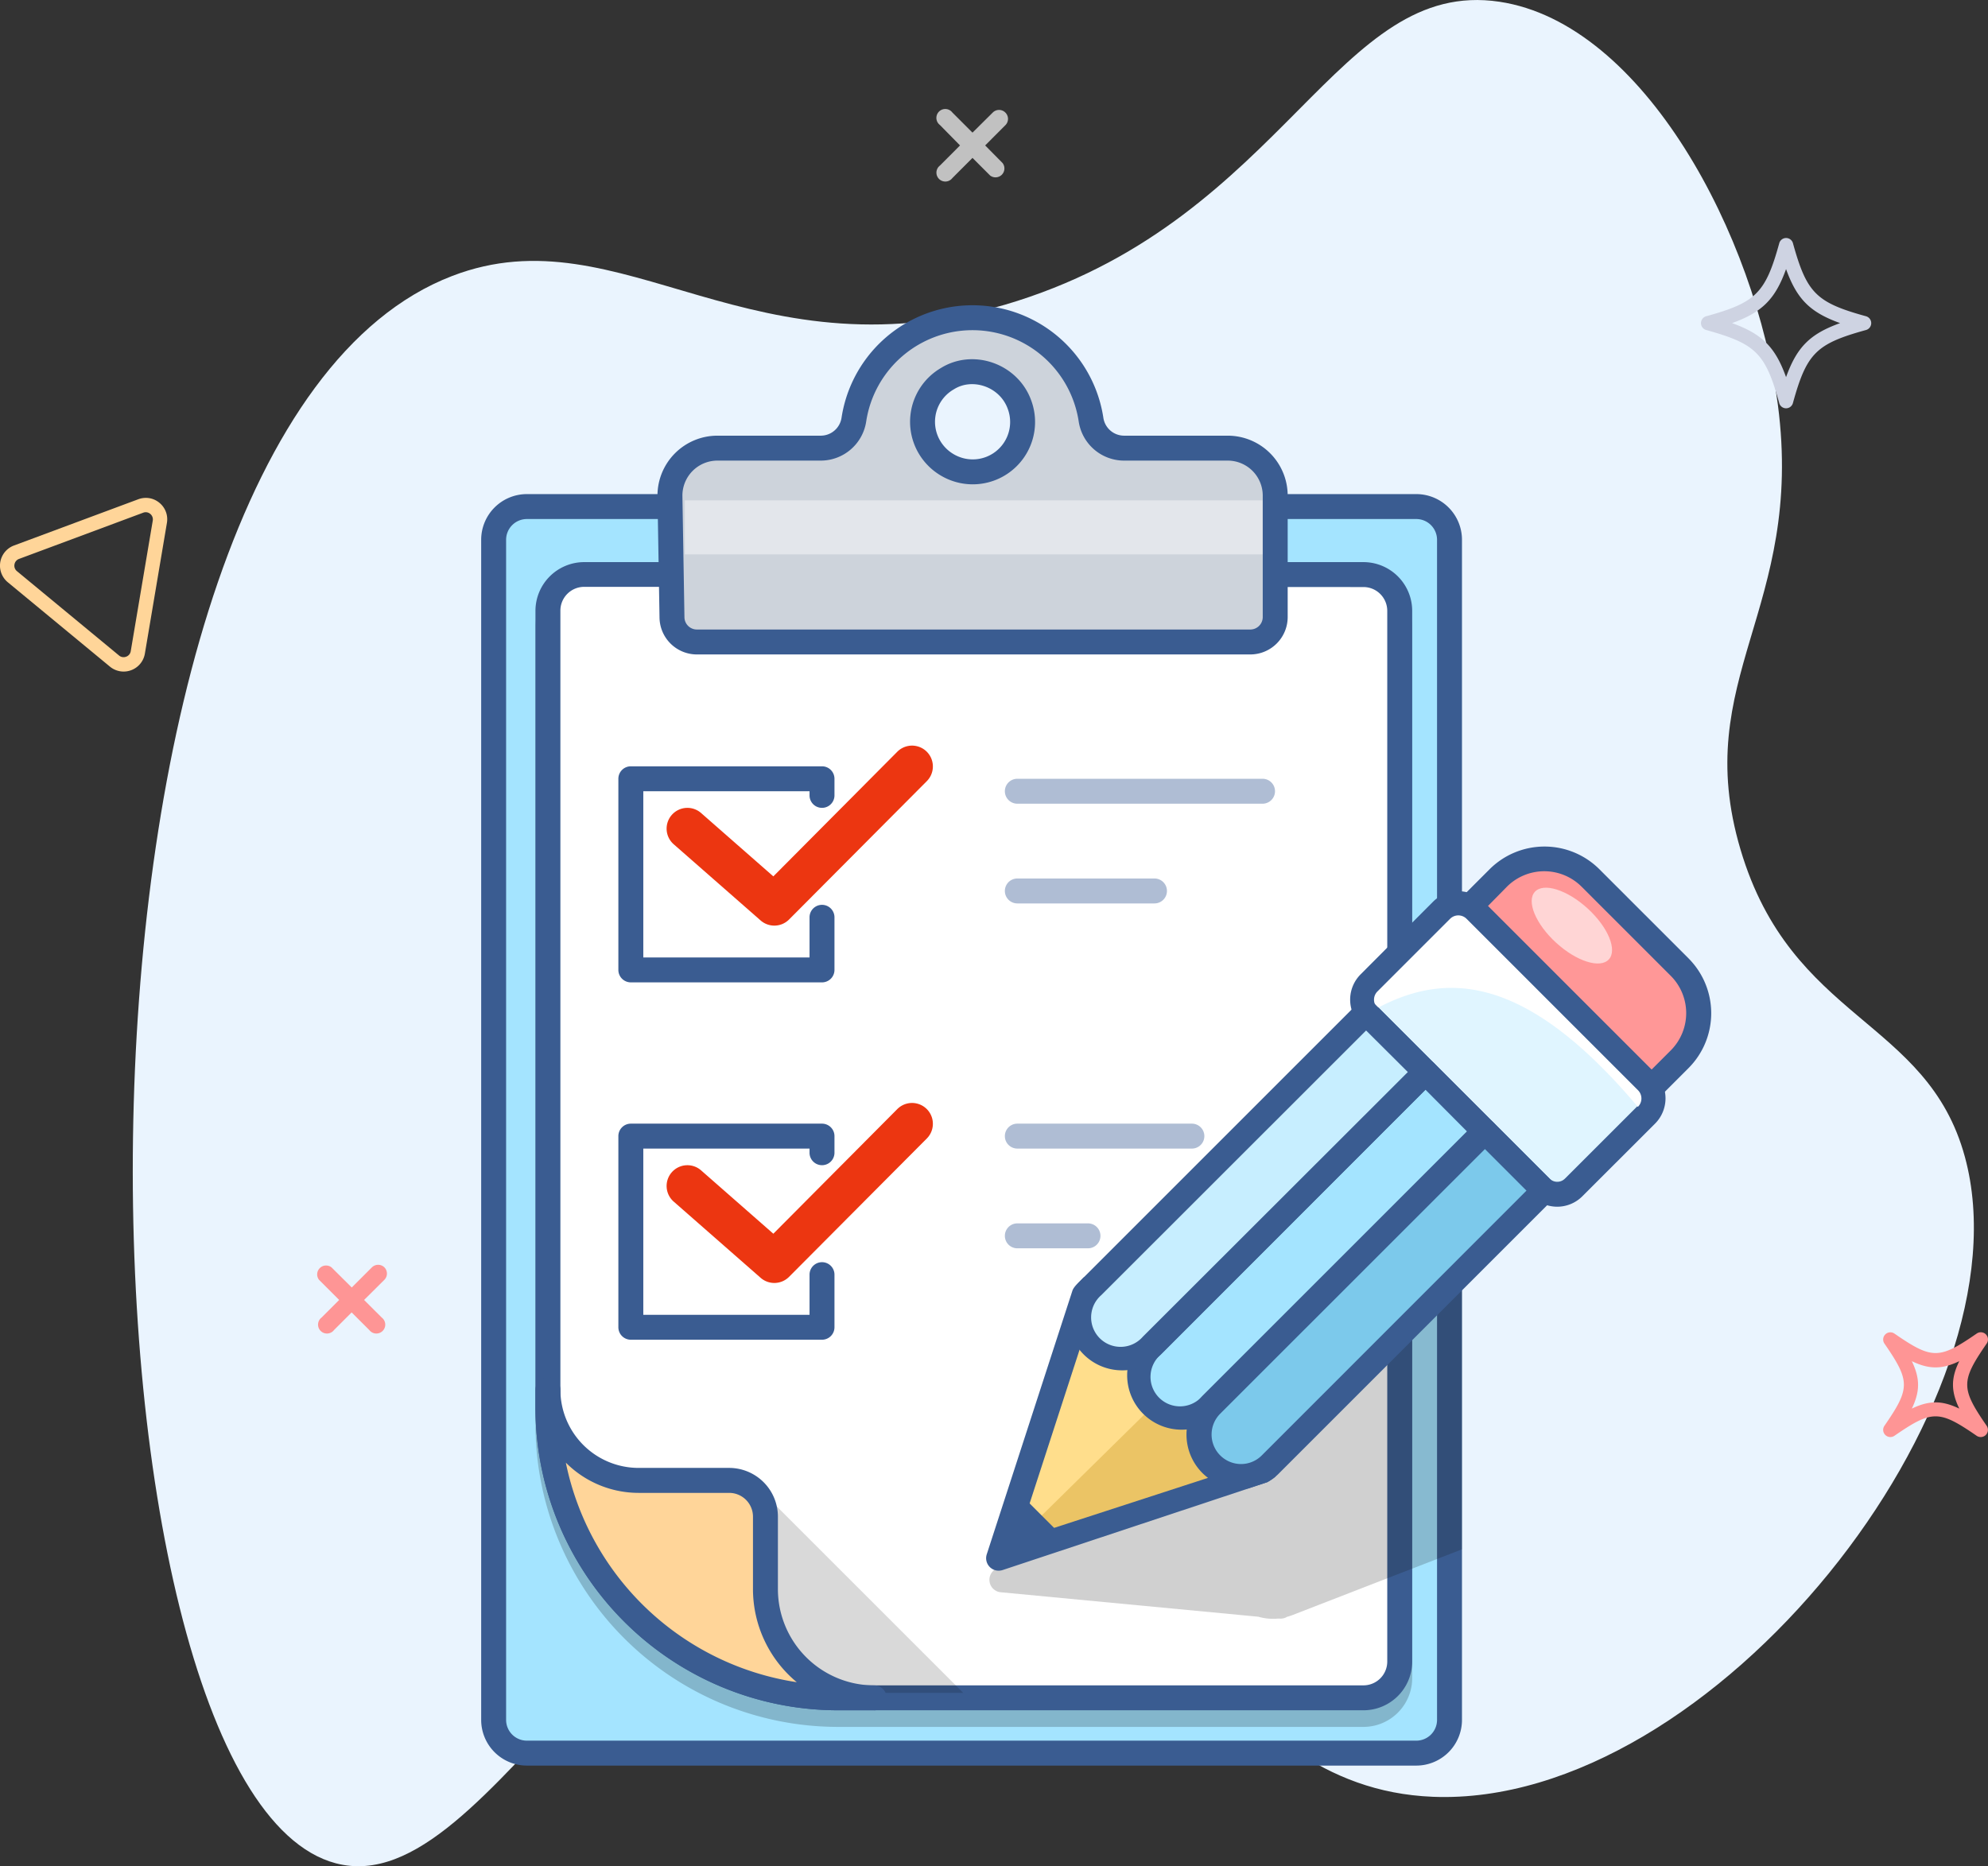 <svg xmlns="http://www.w3.org/2000/svg" width="478.35" height="449.13" viewBox="0 0 478.35 449.13"><rect x="0" y="0" width="478.35" height="449.13" fill="#333333" stroke="none"/><path d="M418.79,204.42c-12.22-41.22,15.43-57.79,9-107-5.29-40.48-32.17-91.78-67-97-39-5.84-51.36,51.4-116,72-63.88,20.35-94.9-21.8-136-6-101.35,38.94-93.61,364.66-28,382,38.27,10.11,72-91.19,144-86,56.17,4,66.48,67.85,120,70,67.44,2.69,144.07-94.95,128-154C463.72,245.09,431.06,245.83,418.79,204.42Z" fill="#eaf4fe"></path><path d="M241.89,27.07a2.14,2.14,0,0,0-3,0L234,31.92l-4.85-4.85a2.14,2.14,0,1,0-3,3L231,35l-4.84,4.85a2.14,2.14,0,1,0,3,3L234,38l4.24,4.24a2.14,2.14,0,0,0,3-3L237.05,35l4.84-4.85A2.14,2.14,0,0,0,241.89,27.07Z" fill="#c1c1c1"></path><path d="M92.49,305a2.15,2.15,0,0,0-3,0l-4.85,4.85L79.76,305a2.14,2.14,0,0,0-3,3l4.85,4.85-4.24,4.24a2.14,2.14,0,1,0,3,3l4.24-4.24,4.25,4.24a2.14,2.14,0,1,0,3-3l-4.25-4.24L92.49,308A2.14,2.14,0,0,0,92.49,305Z" fill="#fe9595"></path><path d="M477.84,321.13a1.73,1.73,0,0,0-2.2-.2c-9.08,6.26-10.74,6.26-19.82,0a1.73,1.73,0,0,0-2.4,2.4c6.25,9.08,6.25,10.75,0,19.82a1.73,1.73,0,0,0,2.4,2.4c9.08-6.25,10.74-6.25,19.82,0a1.73,1.73,0,0,0,2.4-2.4c-6.25-9.07-6.25-10.74,0-19.82A1.73,1.73,0,0,0,477.84,321.13ZM471.44,339c-4.16-2-7.26-2-11.42,0,2-4.16,2-7.26,0-11.42,4.16,2,7.26,2,11.42,0C469.42,331.69,469.42,334.79,471.44,339Z" fill="#fe9595"></path><path d="M38.35,121A5.09,5.09,0,0,0,36,119.9a5.19,5.19,0,0,0-2.72.25h0L3.37,131.28a5.18,5.18,0,0,0-1.49,8.85l24.57,20.3a5.18,5.18,0,0,0,8.41-3.13l5.3-31.44A5.11,5.11,0,0,0,38.35,121Zm-4.5.76h0Zm2.91,3.52-5.3,31.43a1.68,1.68,0,0,1-1.1,1.33,1.75,1.75,0,0,1-.92.09,1.66,1.66,0,0,1-.79-.37L4.08,137.46a1.69,1.69,0,0,1-.6-1.61,1.71,1.71,0,0,1,1.1-1.34l29.87-11.12a1.68,1.68,0,0,1,1.7.28A1.72,1.72,0,0,1,36.76,125.29Z" fill="#ffd599"></path><path d="M449,76.11c-12-3.3-14.27-5.6-17.58-17.57a1.71,1.71,0,0,0-3.3,0c-3.31,12-5.61,14.27-17.58,17.57a1.72,1.72,0,0,0,0,3.31C422.5,82.73,424.8,85,428.11,97a1.71,1.71,0,0,0,3.3,0C434.72,85,437,82.73,449,79.42a1.72,1.72,0,0,0,0-3.31ZM429.76,90.76c-2.6-7.24-5.75-10.39-13-13,7.25-2.61,10.4-5.76,13-13,2.61,7.24,5.76,10.39,13,13C435.51,80.37,432.37,83.52,429.76,90.76Z" fill="#ced3e2"></path><rect x="118.79" y="121.92" width="230" height="300" rx="8" fill="#a4e4ff"></rect><path d="M340.78,118.91h-214a11,11,0,0,0-11,11v284a11,11,0,0,0,11,11h214a11,11,0,0,0,11-11v-284A11,11,0,0,0,340.78,118.91Zm5,295a5,5,0,0,1-5,5h-214a5,5,0,0,1-5-5v-284a5,5,0,0,1,5-5h214a5,5,0,0,1,5,5Z" fill="#3a5c91"></path><path d="M328.08,139.23H140.56A11.74,11.74,0,0,0,128.84,151V342.83a72.86,72.86,0,0,0,72.78,72.77H328.08a11.74,11.74,0,0,0,11.72-11.72V151A11.74,11.74,0,0,0,328.08,139.23Z" opacity="0.2"></path><path d="M336.8,147V399.88a8.72,8.72,0,0,1-8.72,8.72H201.62a69.78,69.78,0,0,1-69.78-69.77V147a8.72,8.72,0,0,1,8.72-8.72H328.08A8.72,8.72,0,0,1,336.8,147Z" fill="#fff"></path><path d="M328.08,411.6H201.62a72.86,72.86,0,0,1-72.78-72.77V147a11.74,11.74,0,0,1,11.72-11.72H328.08A11.74,11.74,0,0,1,339.8,147V399.88A11.74,11.74,0,0,1,328.08,411.6ZM140.56,141.23a5.73,5.73,0,0,0-5.72,5.72V338.83a66.85,66.85,0,0,0,66.78,66.77H328.08a5.73,5.73,0,0,0,5.72-5.72V147a5.73,5.73,0,0,0-5.72-5.72Z" fill="#3a5c91"></path><polygon points="231.79 407.42 179.79 407.42 179.79 355.42 231.79 407.42" opacity="0.15"></polygon><path d="M210.34,408.6h-8.72a69.78,69.78,0,0,1-69.78-69.77v-4.37a21.81,21.81,0,0,0,21.81,21.81h21.8a8.72,8.72,0,0,1,8.73,8.72v17.44A26.16,26.16,0,0,0,210.34,408.6Z" fill="#ffd599"></path><path d="M210.34,411.6h-8.72a72.86,72.86,0,0,1-72.78-72.77v-4.37a3,3,0,0,1,6,0,18.83,18.83,0,0,0,18.81,18.81h21.8A11.74,11.74,0,0,1,187.18,365v17.44a23.19,23.19,0,0,0,23.16,23.17,3,3,0,1,1,0,6ZM136.15,352a67,67,0,0,0,55.57,52.84,29.12,29.12,0,0,1-10.54-22.44V365a5.73,5.73,0,0,0-5.73-5.72h-21.8A24.74,24.74,0,0,1,136.15,352Z" fill="#3a5c91"></path><path d="M295.41,107.85H270.52a8.05,8.05,0,0,1-8-6.88,28.86,28.86,0,0,0-57.06,0,8.07,8.07,0,0,1-8,6.88H172.63a11.43,11.43,0,0,0-11.43,11.43l.49,29.32a6,6,0,0,0,6,5.9H300.84a6,6,0,0,0,6-6V119.28A11.43,11.43,0,0,0,295.41,107.85Zm-67.5-16.69c6.1-3.85,14.71-.93,17.34,6.07a12,12,0,0,1-15.75,15.43,12.23,12.23,0,0,1-3.56-2.24c-.15-.13-.29-.27-.42-.4h0A12,12,0,0,1,227.91,91.16Z" fill="#cdd3db" stroke="#3a5c91" stroke-linecap="round" stroke-linejoin="round" stroke-width="6"></path><path d="M197.79,322.42h-46a3,3,0,0,1-3-3v-46a3,3,0,0,1,3-3h46a3,3,0,0,1,3,3v4a3,3,0,0,1-6,0v-1h-40v40h40v-9.66a3,3,0,0,1,6,0v12.66A3,3,0,0,1,197.79,322.42Z" fill="#3a5c91"></path><path d="M186.32,308.76a5,5,0,0,1-3.3-1.24l-20.86-18.29a5,5,0,1,1,6.59-7.52l17.33,15.2,29.83-30A5,5,0,1,1,223,274l-33.14,33.29A5,5,0,0,1,186.32,308.76Z" fill="#ec3611"></path><path d="M197.79,236.42h-46a3,3,0,0,1-3-3v-46a3,3,0,0,1,3-3h46a3,3,0,0,1,3,3v4a3,3,0,0,1-6,0v-1h-40v40h40v-9.66a3,3,0,0,1,6,0v12.66A3,3,0,0,1,197.79,236.42Z" fill="#3a5c91"></path><path d="M186.32,222.76a5,5,0,0,1-3.3-1.24l-20.86-18.29a5,5,0,1,1,6.59-7.52l17.33,15.2,29.83-30A5,5,0,1,1,223,188l-33.14,33.29A5,5,0,0,1,186.32,222.76Z" fill="#ec3611"></path><path d="M286.79,276.42h-42a3,3,0,0,1,0-6h42a3,3,0,0,1,0,6Z" fill="#afbdd4"></path><path d="M261.79,300.42h-17a3,3,0,0,1,0-6h17a3,3,0,0,1,0,6Z" fill="#afbdd4"></path><path d="M351.78,290.16v82.7l-6,2.33-34.72,13.47a13.7,13.7,0,0,1-1.37.45,3,3,0,0,1-1.8.42l-.38,0a12.68,12.68,0,0,1-4.74-.45l-62-5.89a2.91,2.91,0,0,1-.93-.25,3,3,0,0,1-1-4.74l44.46-49.73a2.94,2.94,0,0,1,2.06-1,13.39,13.39,0,0,1,1.7-.83l58.8-33.07Z" fill="#141414" opacity="0.2" style="isolation:isolate"></path><path d="M369.38,218.34h30.28a15.7,15.7,0,0,1,15.7,15.7v9.53a0,0,0,0,1,0,0H353.68a0,0,0,0,1,0,0V234a15.7,15.7,0,0,1,15.7-15.7Z" transform="translate(275.93 -204.25) rotate(45)" fill="#ff9797"></path><path d="M397.41,264.69a3,3,0,0,1-2.12-.88l-43.62-43.62a3,3,0,0,1,0-4.24l6.74-6.74a18.7,18.7,0,0,1,26.45,0l21.41,21.41a18.7,18.7,0,0,1,0,26.45l-6.74,6.74A3,3,0,0,1,397.41,264.69ZM358,218.07l39.37,39.37,4.62-4.62a12.7,12.7,0,0,0,0-18l-21.41-21.41a12.71,12.71,0,0,0-18,0Z" fill="#3a5c91"></path><rect x="328.05" y="234.52" width="69.53" height="35.89" rx="5.61" transform="translate(284.79 -182.6) rotate(45)" fill="#e0f5ff"></rect><path d="M374.71,290.41a8.58,8.58,0,0,1-6.09-2.52h0l-41.23-41.23a8.61,8.61,0,0,1,0-12.17L344.83,217A8.61,8.61,0,0,1,357,217l41.24,41.24a8.62,8.62,0,0,1,0,12.17l-17.45,17.44A8.55,8.55,0,0,1,374.71,290.41Zm-1.85-6.76a2.61,2.61,0,0,0,3.69,0L394,266.21a2.63,2.63,0,0,0,0-3.69l-41.24-41.24a2.63,2.63,0,0,0-3.69,0l-17.44,17.45a2.61,2.61,0,0,0,0,3.69l41.23,41.23Z" fill="#3a5c91"></path><path d="M394.14,262.38,352.9,221.14a2.8,2.8,0,0,0-4,0l-17.45,17.45a2.81,2.81,0,0,0,0,4c16.72-8.88,35.85-8,62.65,23.79A2.81,2.81,0,0,0,394.14,262.38Z" fill="#fff" style="isolation:isolate"></path><polygon points="240.3 374.98 260.91 311.54 304.34 353.73 240.3 374.98" fill="#ffde8c"></polygon><path d="M306.43,351.59l-2.1-2-10.18-9.89-4.3-4.18L263,309.4c-.74-.73-1.22-2.23-2.22-2-1,1-2.4,2.22-2.73,3.2l-20.61,63.44A3,3,0,0,0,240.3,378a3.09,3.09,0,0,0,.95-.15l59.09-19.62,4.59-1.52a12.49,12.49,0,0,0,1.89-1.27,3,3,0,0,0,.45-1A3,3,0,0,0,306.43,351.59ZM245,370.27l17.29-53.21,24.1,23.42,5.12,5,7.1,6.9.11.11-8.53,2.83Z" fill="#3a5c91"></path><polygon points="298.52 353.11 279.81 336.03 244.66 370.62 298.52 353.11" fill="#ebc465"></polygon><polygon points="240.3 374.98 245.05 359.12 256.16 370.23 240.3 374.98" fill="#3a5c91"></polygon><path d="M343,258l-65.82,65.82a10.09,10.09,0,1,0,14.27,14.27l65.82-65.82Z" fill="#a4e4ff"></path><path d="M284.31,344.07a13.1,13.1,0,0,1-9.26-22.36l65.82-65.81a3,3,0,0,1,4.24,0l14.27,14.27a3,3,0,0,1,0,4.24l-65.82,65.82A13,13,0,0,1,284.31,344.07ZM343,262.26,279.29,326a7.09,7.09,0,1,0,10,10l63.7-63.7Z" fill="#3a5c91"></path><path d="M328.71,243.74,262.9,309.56a10.09,10.09,0,1,0,14.27,14.28L343,258Z" fill="#c7eeff"></path><path d="M270,329.79a13.09,13.09,0,0,1-9.25-22.35l65.81-65.82a3.1,3.1,0,0,1,4.24,0l14.28,14.28a3,3,0,0,1,0,4.24L279.29,326A13.05,13.05,0,0,1,270,329.79ZM328.71,248,265,311.68a7.09,7.09,0,1,0,10,10L338.75,258Z" fill="#3a5c91"></path><path d="M357.26,272.29l-65.82,65.82a10.09,10.09,0,0,0,14.28,14.27l65.82-65.81Z" fill="#7cc9eb"></path><path d="M373.66,284.45l-14.27-14.28a3,3,0,0,0-4.25,0l-65.29,65.3-.52.52a13.09,13.09,0,0,0,0,18.52c.27.27.56.53.85.77a13,13,0,0,0,10.16,2.94l4.59-1.52a12.49,12.49,0,0,0,1.89-1.27c.35-.29.69-.59,1-.92l65.82-65.82A3,3,0,0,0,373.66,284.45ZM303.6,350.27a7.05,7.05,0,0,1-5,2.07h0a7.1,7.1,0,0,1-5-12.11l.58-.58,63.12-63.11,10,10Z" fill="#3a5c91"></path><path d="M382,218.62c-4.92-4.49-10.6-6.27-12.68-4s.2,7.78,5.12,12.27,10.59,6.28,12.68,4S386.92,223.11,382,218.62Z" fill="#fff" opacity="0.59" style="isolation:isolate"></path><rect x="164.79" y="120.42" width="139" height="13" fill="#fff" opacity="0.44"></rect><path d="M303.79,187.42h-59a3,3,0,0,0,0,6h59a3,3,0,0,0,0-6Z" fill="#afbdd4"></path><path d="M277.79,211.42h-33a3,3,0,0,0,0,6h33a3,3,0,0,0,0-6Z" fill="#afbdd4"></path></svg>